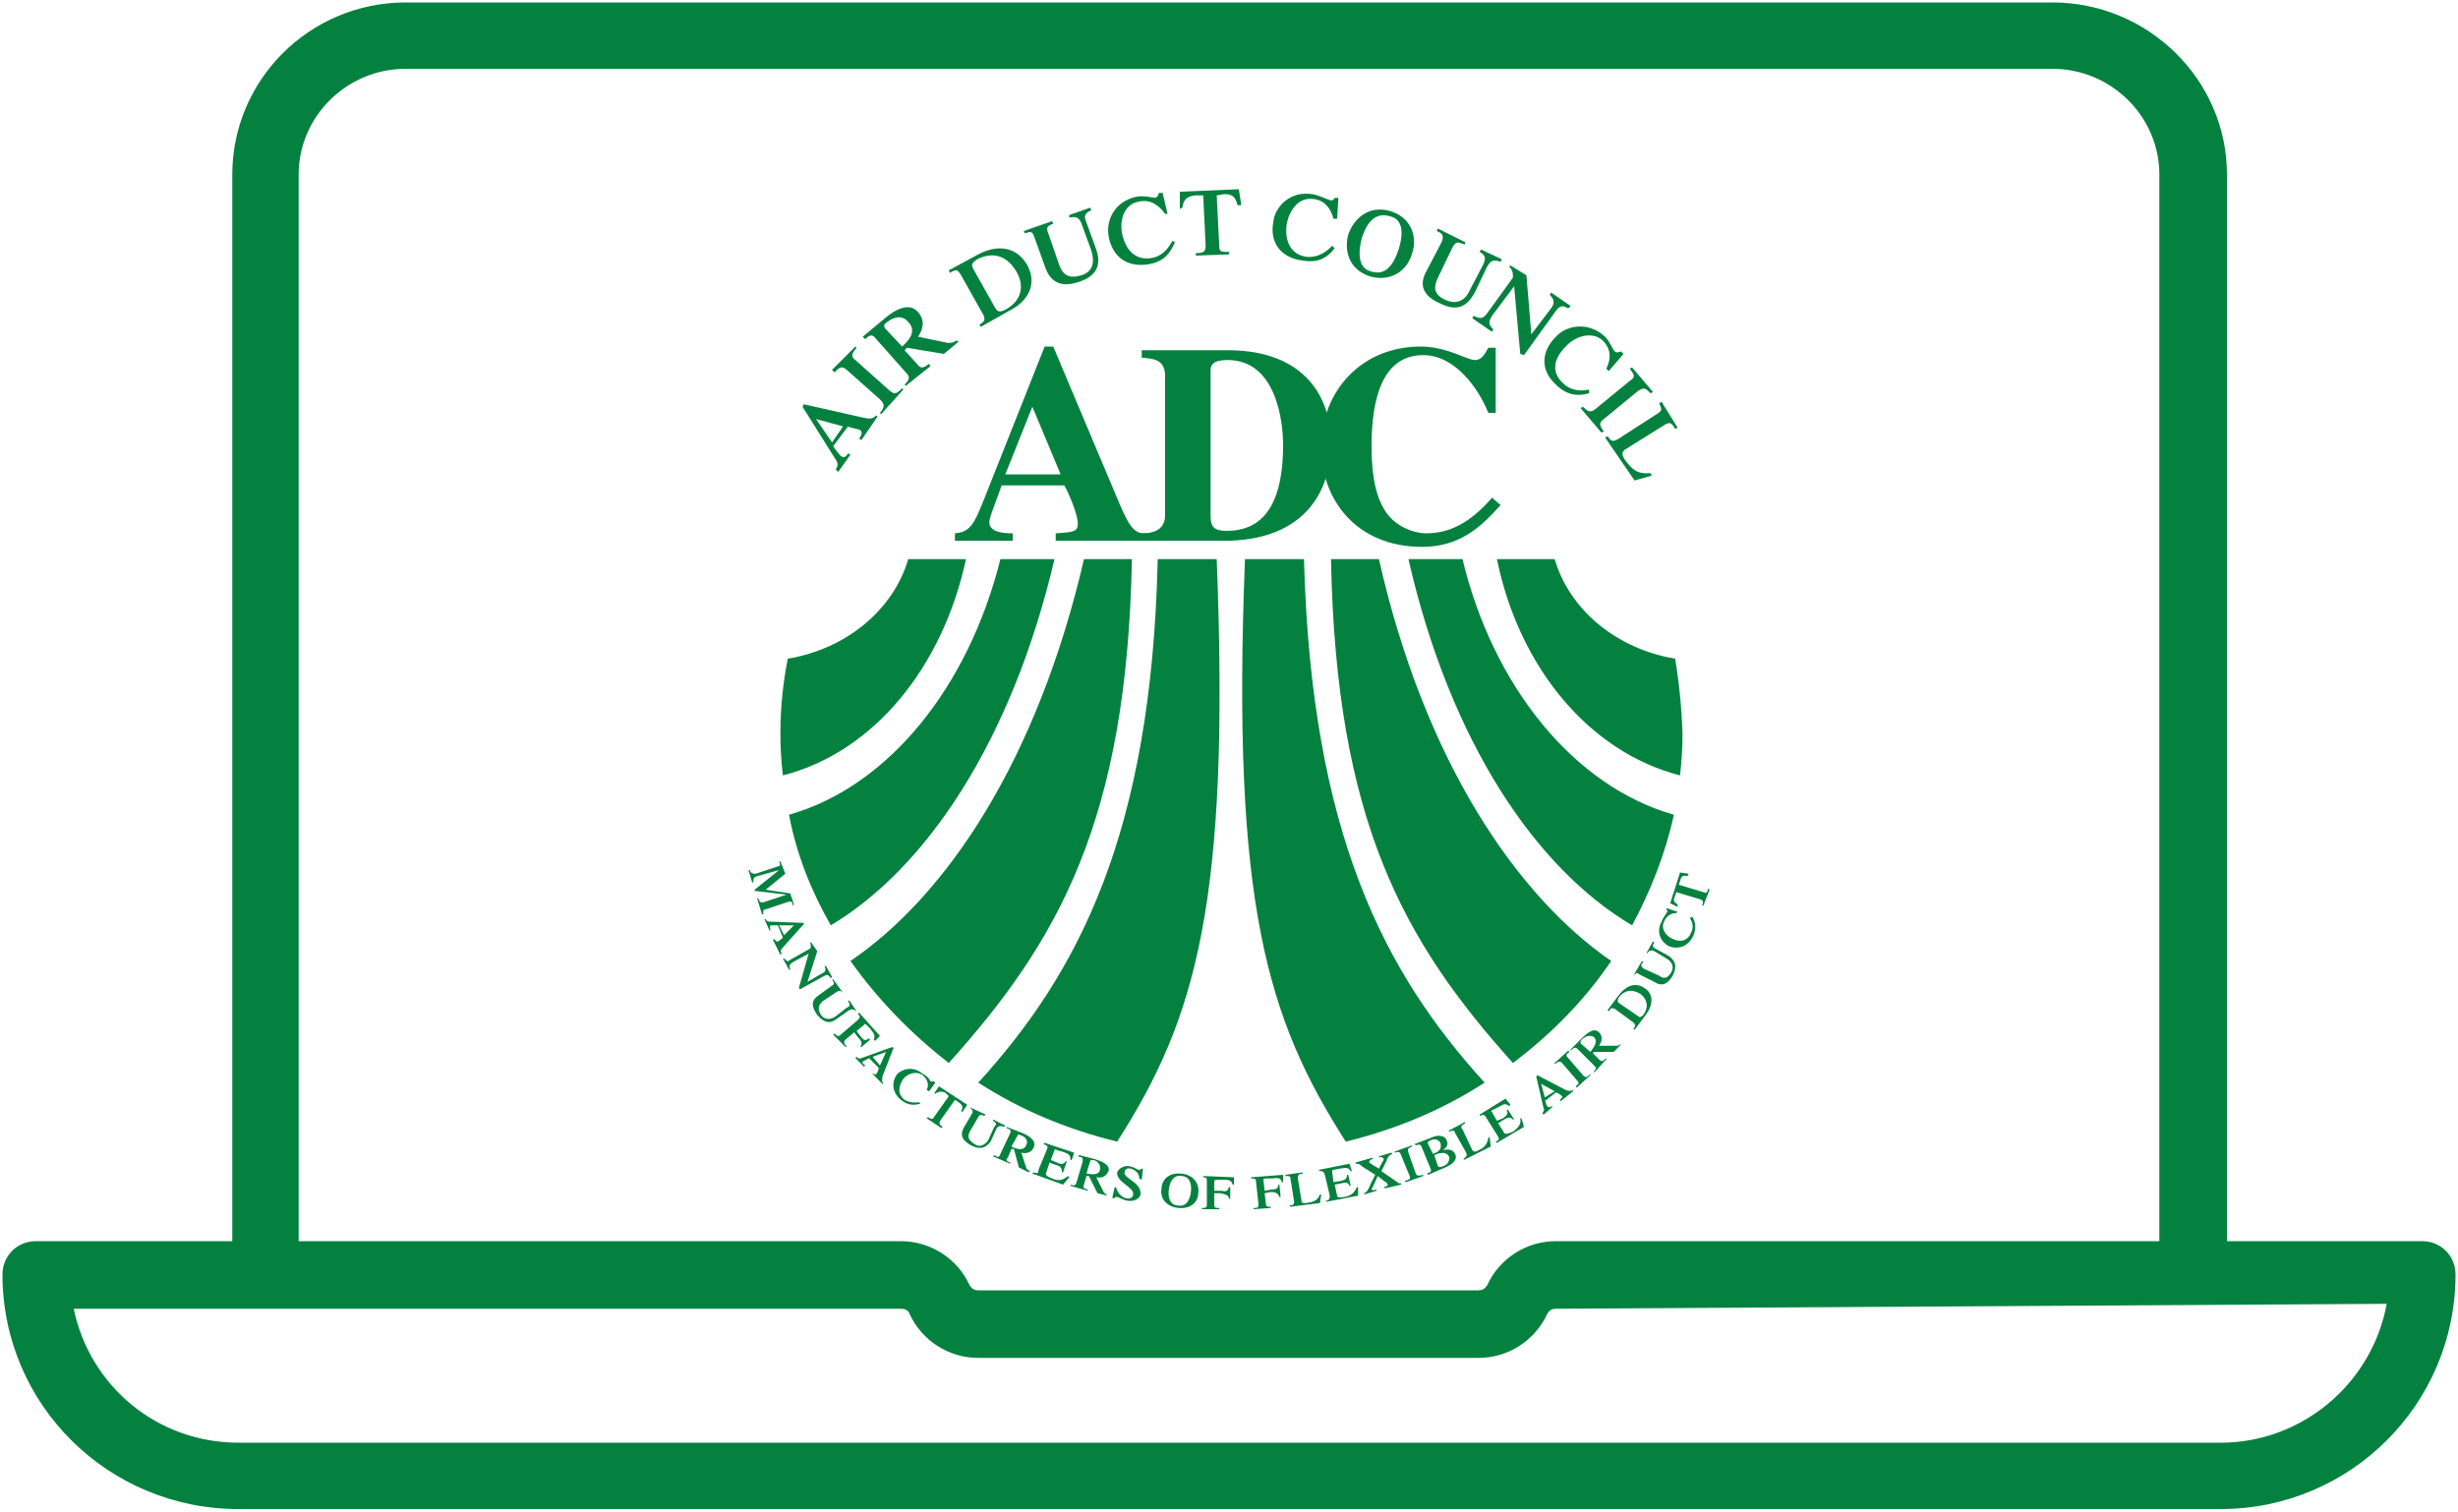 <svg version="1.2" xmlns="http://www.w3.org/2000/svg" viewBox="0 0 200 123" width="200" height="123">
	<title>Course_Description_icon_green-ai</title>
	<style>
		.s0 { fill: #05813f } 
	</style>
	<g id="—ÎÓÈ_1">
		<g id="&lt;Group&gt;">
			<g id="&lt;Group&gt;">
				<g id="&lt;Group&gt;">
					<g id="&lt;Group&gt;">
						<g id="&lt;Group&gt;">
							<path id="&lt;Path&gt;" class="s0" d="m178.4 105.3c-1.5 0-2.7-1.2-2.7-2.7v-88.4c0-4.7-3.9-8.6-8.7-8.6h-134c-4.8 0-8.7 3.9-8.7 8.6v88.4c0 1.5-1.2 2.7-2.7 2.7-1.5 0-2.7-1.2-2.7-2.7v-88.4c0-7.7 6.3-14 14.1-14h134c7.8 0 14.2 6.3 14.2 14v88.4c0 1.5-1.3 2.7-2.8 2.7z"/>
						</g>
						<g id="&lt;Group&gt;">
							<path id="&lt;Compound Path&gt;" fill-rule="evenodd" class="s0" d="m19.4 122.8c-10.6 0-19.2-8.5-19.2-19.1 0-1.5 1.2-2.7 2.7-2.7h70.4c2.4 0 4.6 1.4 5.6 3.6 0.2 0.3 0.4 0.4 0.7 0.4h40.7c0.3 0 0.5-0.1 0.7-0.4 1-2.2 3.2-3.6 5.6-3.6h70.5c1.5 0 2.7 1.2 2.7 2.7 0 10.6-8.6 19.1-19.1 19.1zm-13.4-16.3c1.3 6.3 6.8 10.9 13.4 10.9h161.3c6.6 0 12.3-4.8 13.5-11.3l-67.6 0.4c-0.3 0-0.5 0.1-0.7 0.4-1 2.2-3.2 3.6-5.6 3.6h-40.7c-2.4 0-4.6-1.4-5.6-3.6-0.1-0.3-0.4-0.4-0.7-0.4z"/>
						</g>
					</g>
				</g>
			</g>
		</g>
		<g id="&lt;Group&gt;">
			<path id="&lt;Path&gt;" class="s0" d="m109.5 92.9c-6.4-10-9.3-19.4-8.2-47.4h4.8c0.6 22.4 6.6 33.7 14.7 42.6-3.4 2.2-7.2 3.8-11.3 4.8z"/>
			<path id="&lt;Path&gt;" class="s0" d="m123.1 86.5c3.2-2.4 5.9-5.2 8-8.3-7.7-5.3-15.2-16.3-18.9-32.7h-3.9c0.4 21.3 5.9 31.1 14.8 41z"/>
			<path id="&lt;Path&gt;" class="s0" d="m132.8 75.3c-7.8-4.6-14.8-14.9-18.2-29.8h4.4c2.5 10.4 9.1 18.5 17.2 20.8-0.7 3.2-1.9 6.2-3.4 9z"/>
			<path id="&lt;Path&gt;" class="s0" d="m136.7 63.1q0.2-1.7 0.2-3.4-0.1-3.1-0.6-6.1c-4.8-0.8-8.6-4-9.8-8.1h-4.7c1.8 8.8 7.5 15.7 14.9 17.6z"/>
			<path id="&lt;Path&gt;" class="s0" d="m90.9 92.9c6.4-10 9.2-19.4 8.1-47.4h-4.8c-0.5 22.4-6.5 33.7-14.6 42.6 3.4 2.2 7.2 3.8 11.3 4.8z"/>
			<path id="&lt;Path&gt;" class="s0" d="m77.2 86.5c-3.1-2.4-5.8-5.2-8-8.3 7.8-5.3 15.2-16.3 19-32.7h3.9c-0.4 21.3-6 31.1-14.9 41z"/>
			<path id="&lt;Path&gt;" class="s0" d="m67.6 75.3c7.7-4.6 14.7-14.9 18.2-29.8h-4.4c-2.6 10.4-9.1 18.5-17.2 20.8 0.6 3.2 1.8 6.2 3.4 9z"/>
			<path id="&lt;Path&gt;" class="s0" d="m63.7 63.1q-0.2-1.7-0.2-3.4 0-3.1 0.6-6.1c4.8-0.8 8.6-4 9.8-8.1h4.7c-1.9 8.8-7.5 15.7-14.9 17.6z"/>
			<g id="&lt;Group&gt;">
				<path id="&lt;Compound Path&gt;" fill-rule="evenodd" class="s0" d="m93.3 44h-7.4v-0.6c1.4-0.1 1.8-0.1 1.8-0.8 0-0.7-0.7-2.4-1.1-3.1h-5.1c-0.6 1.7-1 2.6-1 3 0 0.8 1.1 0.9 1.9 0.9v0.6h-4.7v-0.6c1.3-0.1 1.6-0.9 2.3-2.6l5-12.6h0.7l5.1 12.1c1 2.4 1.4 3.2 2.5 3.1zm-7-5.4l-2.3-5.5-2.2 5.5z"/>
				<path id="&lt;Compound Path&gt;" fill-rule="evenodd" class="s0" d="m92.9 43.4c1.4 0 1.9-0.6 1.9-1.5v-11.3c0-1.4-1-1.4-1.9-1.5v-0.6h7c6.4 0 8.4 4 8.4 7.5 0 4.3-2.4 7.8-8.2 8h-7.2zm5.6-1.5c0 0.9 0.2 1.3 1.3 1.3 2.5 0 4.6-1.5 4.6-7 0-2-0.6-6.9-4.5-6.9-1.5 0-1.4 0.6-1.4 1.1z"/>
				<path id="&lt;Compound Path&gt;" class="s0" d="m122.1 41.1c-1.7 1.9-3.4 3.4-6.4 3.4-5.3 0-8.2-3.8-8.2-8.1 0-4.6 3.3-8.2 8.1-8.2 2.1 0 3.8 1.1 4.4 1.1 0.6 0 0.8-0.5 1.1-1h0.6v5.3h-0.6c-0.8-2-2.7-4.7-5.3-4.7-3.3 0-4.2 3.5-4.2 7.4 0 1.4 0.1 3.6 1 5.1 0.9 1.6 2.7 2 3.4 2 1.8 0 3.5-0.7 5.4-2.9z"/>
			</g>
			<g id="&lt;Group&gt;">
				<path id="&lt;Compound Path&gt;" fill-rule="evenodd" class="s0" d="m70.1 35.8l-0.2-0.1c0.2-0.3 0.3-0.5 0.1-0.7-0.2-0.1-0.9-0.2-1-0.3l-1.2 1.6c0.1 0.2 0.5 0.7 0.6 0.8 0.3 0.2 0.4 0.1 0.6-0.2l0.2 0.1-1 1.4-0.2-0.2c0.2-0.3 0.2-0.5 0-0.8l-2.7-4.3 0.1-0.2 4.9 1.1c0.5 0.1 0.7 0.1 1-0.2l0.1 0.1zm-1.5-1.1l-2.2-0.6 1.3 1.9z"/>
				<path id="&lt;Compound Path&gt;" class="s0" d="m72.4 31.8c0.4 0.3 0.5 0.3 1-0.2l0.1 0.1-1.8 2-0.1-0.1c0.4-0.5 0.4-0.7 0-1.1l-2.7-2.4c-0.4-0.3-0.5-0.3-1 0.2l-0.2-0.2 1.9-1.9 0.1 0.1c-0.4 0.5-0.5 0.7-0.1 1z"/>
				<path id="&lt;Compound Path&gt;" fill-rule="evenodd" class="s0" d="m74.6 29.6c0.3 0.4 0.5 0.4 1 0l0.1 0.2-2 1.6-0.1-0.1c0.4-0.4 0.5-0.6 0.1-1l-2.4-2.7c-0.3-0.4-0.5-0.4-0.9 0l-0.2-0.2 1.8-1.5c1.3-1.1 2.2-1.1 2.7-0.5 0.6 0.7 0.4 1.4 0 2l2.4 0.5c0.3 0 0.5 0 0.7-0.2l0.2 0.1-1.2 1-3-0.5-0.2 0.2zm-1.2-1.4c0.8-0.7 1.1-1.4 0.5-2-0.5-0.6-1.2-0.4-1.7 0-0.3 0.2-0.3 0.3-0.2 0.5z"/>
				<path id="&lt;Compound Path&gt;" fill-rule="evenodd" class="s0" d="m79.8 26.6l-0.1-0.2c0.4-0.2 0.5-0.4 0.3-0.8l-1.8-3.2c-0.3-0.5-0.4-0.5-0.9-0.2l-0.1-0.2 2.4-1.3c1.5-0.8 3.1-0.7 4 0.9 0.8 1.5 0.1 2.9-1.5 3.7zm1.2-1.5c0.2 0.3 0.4 0.3 0.8 0.1 1.3-0.7 1.6-1.9 0.9-3.1-0.7-1.2-1.8-1.7-3.2-1-0.4 0.3-0.5 0.4-0.3 0.8z"/>
				<path id="&lt;Compound Path&gt;" class="s0" d="m86.2 21.6c0.3 0.8 0.8 1.1 1.8 0.8 0.9-0.3 1.1-1 0.8-2l-0.8-2.2c-0.2-0.5-0.4-0.6-1-0.5v-0.2l1.7-0.6 0.1 0.2c-0.6 0.3-0.6 0.5-0.4 1l0.8 2.2c0.4 1.2 0.1 2.1-1.3 2.6-1.4 0.5-2.3 0.2-2.8-1l-0.9-2.5c-0.2-0.6-0.3-0.6-0.8-0.4l-0.1-0.2 2.3-0.8 0.1 0.2c-0.5 0.2-0.6 0.3-0.4 0.8z"/>
				<path id="&lt;Compound Path&gt;" class="s0" d="m95.6 19.7c-0.4 1-1 1.6-2.1 1.8-1.8 0.3-3-0.6-3.3-2.3-0.2-1.2 0.4-2.8 2.3-3.2 0.6-0.1 1.4 0.1 1.5 0.1 0.2-0.1 0.2-0.1 0.3-0.4h0.3l0.4 1.7h-0.2c-0.5-0.7-1.2-1.2-2.1-1-1.3 0.2-1.6 1.6-1.4 2.6 0.3 1.4 1.1 2.2 2.4 2 1.1-0.2 1.5-1.1 1.7-1.4z"/>
				<path id="&lt;Compound Path&gt;" class="s0" d="m97.3 20.6c0.6 0 0.8-0.1 0.8-0.6l-0.2-4.1h-0.7c-0.6 0.1-0.9 0.3-1 1l-0.2 0.1v-1.4l4.8-0.2 0.2 1.3h-0.3c-0.2-0.7-0.4-0.9-1.1-0.9l-0.6 0.1 0.2 4c0 0.6 0.1 0.6 0.8 0.6v0.2l-2.7 0.1z"/>
				<path id="&lt;Compound Path&gt;" class="s0" d="m108.6 20.2c-0.7 0.9-1.5 1.2-2.6 1-1.8-0.2-2.7-1.5-2.4-3.1 0.1-1.2 1.3-2.6 3.2-2.3 0.6 0.1 1.3 0.5 1.5 0.5 0.1 0 0.2 0 0.3-0.2h0.3l-0.1 1.7h-0.3c-0.2-0.8-0.7-1.5-1.6-1.6-1.3-0.2-2 1-2.2 2-0.2 1.4 0.3 2.5 1.6 2.7 1.1 0.1 1.8-0.6 2.1-0.9z"/>
				<path id="&lt;Compound Path&gt;" fill-rule="evenodd" class="s0" d="m111.5 22.5c-1.9-0.6-2.1-2.3-1.8-3.4 0.4-1.2 1.6-2.5 3.5-1.9 1.8 0.6 2.1 2.3 1.7 3.4-0.3 1.2-1.5 2.4-3.4 1.9zm1.6-4.9c-1-0.3-1.8 0.2-2.3 1.8-0.4 1.6-0.1 2.5 0.8 2.7 1 0.3 1.7-0.3 2.2-1.8 0.5-1.6 0.2-2.5-0.7-2.7z"/>
				<path id="&lt;Compound Path&gt;" class="s0" d="m117 22.6c-0.4 0.8-0.3 1.4 0.6 1.8 0.9 0.4 1.6 0.1 2-0.8l1.1-2.1c0.2-0.5 0.2-0.7-0.3-1l0.1-0.2 1.7 0.8-0.1 0.2c-0.6-0.2-0.8-0.1-1.1 0.4l-1 2.1c-0.6 1.1-1.4 1.6-2.8 0.9-1.4-0.6-1.8-1.5-1.1-2.7l1.2-2.3c0.2-0.5 0.1-0.7-0.4-0.9l0.1-0.2 2.2 1.1v0.2c-0.6-0.2-0.7-0.3-1 0.2z"/>
				<path id="&lt;Compound Path&gt;" class="s0" d="m126.2 25.1c0.3-0.4 0.3-0.7-0.1-1.1l0.1-0.2 1.6 1.1-0.2 0.2c-0.5-0.3-0.7-0.2-1 0.2l-2.6 3.6-0.3-0.1-0.5-5.5-1.8 2.4c-0.3 0.5-0.3 0.7 0.1 1.1l-0.1 0.2-1.6-1.1 0.1-0.2c0.6 0.3 0.8 0.2 1.1-0.2l2.1-2.9c0-0.4 0-0.6-0.3-0.9l0.1-0.1 1.3 0.8 0.4 4.8z"/>
				<path id="&lt;Compound Path&gt;" class="s0" d="m129.3 32c-1 0.3-1.9 0.1-2.7-0.7-1.3-1.2-1.2-2.7 0-3.9 0.8-0.9 2.6-1.3 4 0 0.4 0.4 0.7 1.2 0.8 1.2 0.1 0.1 0.2 0.1 0.5 0l0.2 0.2-1.2 1.4-0.2-0.2c0.4-0.8 0.4-1.6-0.3-2.3-0.9-0.8-2.3-0.3-3 0.5-1 1-1.2 2.1-0.2 3 0.7 0.7 1.7 0.6 2.1 0.5z"/>
				<path id="&lt;Compound Path&gt;" class="s0" d="m130.5 34.1c-0.4 0.3-0.4 0.5 0 1l-0.2 0.1-1.7-2 0.2-0.1c0.4 0.4 0.6 0.5 1 0.2l2.8-2.3c0.5-0.3 0.4-0.5 0-1l0.2-0.1 1.7 2-0.2 0.1c-0.4-0.4-0.5-0.5-1-0.2z"/>
				<path id="&lt;Compound Path&gt;" class="s0" d="m130.6 35.6l0.2-0.1c0.3 0.4 0.4 0.5 0.9 0.2l3.1-2c0.5-0.3 0.4-0.4 0.2-0.9l0.2-0.1 1.3 2.1-0.2 0.1c-0.3-0.5-0.4-0.6-0.9-0.3l-3.2 2c-0.2 0.2-0.3 0.3 0 0.8 0.6 0.8 1 1.2 2.1 1.1l0.1 0.2-1.4 0.4z"/>
			</g>
			<g id="&lt;Group&gt;">
				<path id="&lt;Compound Path&gt;" class="s0" d="m64.3 72.7l0.3 0.9-0.1 0.1c0-0.3-0.1-0.4-0.4-0.3l-1.8 0.6c-0.2 0-0.2 0.1-0.2 0.4h-0.1l-0.4-1.3h0.1c0.1 0.3 0.2 0.4 0.5 0.3l1.8-0.6-2.6-0.3v-0.1l2-1.6-1.8 0.5c-0.3 0.1-0.3 0.2-0.3 0.5h-0.1l-0.3-1h0.1c0.1 0.3 0.3 0.3 0.5 0.3l1.8-0.6c0.2 0 0.2-0.1 0.1-0.4h0.1l0.4 1-1.6 1.3z"/>
				<path id="&lt;Compound Path&gt;" fill-rule="evenodd" class="s0" d="m62.9 76.5l0.1-0.1q0.2 0.3 0.3 0.2c0.1 0 0.4-0.3 0.4-0.3l-0.4-1c-0.1 0-0.5 0-0.6 0q-0.1 0.1 0 0.4h-0.1l-0.4-0.9h0.1c0.1 0.2 0.2 0.2 0.4 0.2l2.7 0.1v0.1l-1.7 1.9c-0.2 0.2-0.2 0.3-0.1 0.5l-0.1 0.1zm0.9-0.4l0.8-0.8h-1.2z"/>
				<path id="&lt;Compound Path&gt;" class="s0" d="m66.9 79.2c0.3-0.1 0.3-0.3 0.2-0.6h0.1l0.5 0.9-0.1 0.1c-0.2-0.3-0.3-0.3-0.5-0.2l-2 1.1-0.1-0.1 0.8-2.8-1.3 0.7c-0.3 0.2-0.3 0.3-0.2 0.6h-0.1l-0.5-0.9h0.1c0.2 0.2 0.3 0.3 0.5 0.1l1.6-0.9c0.1-0.1 0.1-0.3 0-0.5h0.1l0.5 0.7-0.8 2.5z"/>
				<path id="&lt;Compound Path&gt;" class="s0" d="m66.9 81.5c-0.3 0.3-0.4 0.6-0.1 1.1 0.3 0.4 0.8 0.4 1.2 0.1l0.9-0.7c0.3-0.1 0.3-0.3 0.1-0.5l0.1-0.1 0.6 0.9c-0.3-0.2-0.4-0.2-0.6-0.1l-1 0.7c-0.5 0.4-1 0.4-1.6-0.3-0.5-0.7-0.5-1.2 0.1-1.6l1.1-0.8c0.2-0.1 0.2-0.2 0-0.5h0.1l0.8 1.1c-0.2-0.2-0.3-0.2-0.5-0.1z"/>
				<path id="&lt;Compound Path&gt;" class="s0" d="m68.8 84.6c-0.2 0.2-0.1 0.3 0.1 0.6h-0.1l-1-1 0.1-0.1c0.2 0.2 0.3 0.3 0.5 0.1l1.4-1.2c0.2-0.2 0.2-0.3 0-0.5l0.1-0.1 1.7 1.9-0.4 0.4-0.1-0.1c0.1-0.3 0.1-0.4-0.3-0.9l-0.3-0.3c-0.1-0.1-0.1-0.1-0.2 0l-0.6 0.5 0.3 0.4c0.3 0.4 0.4 0.4 0.7 0.2l0.1 0.1-0.7 0.6h-0.1c0.2-0.3 0.1-0.5-0.2-0.8l-0.3-0.4z"/>
				<path id="&lt;Compound Path&gt;" fill-rule="evenodd" class="s0" d="m70.9 87.3q0.3 0.2 0.4 0.1c0.1-0.1 0.2-0.4 0.2-0.5l-0.8-0.8c-0.1 0.1-0.4 0.2-0.5 0.3q-0.1 0.1 0.2 0.3l-0.1 0.1-0.7-0.7 0.1-0.1c0.1 0.1 0.2 0.2 0.4 0.1l2.5-0.9 0.1 0.1-0.9 2.3c0 0.3-0.1 0.4 0.1 0.6h-0.1zm0.7-0.6l0.5-1.1-1.1 0.4z"/>
				<path id="&lt;Compound Path&gt;" class="s0" d="m74.9 89.8c-0.6 0.2-1.1 0.1-1.6-0.3-0.7-0.6-0.8-1.4-0.3-2.1 0.4-0.4 1.3-0.7 2.1 0 0.3 0.1 0.6 0.5 0.6 0.6 0.1 0 0.1 0 0.3 0l0.1 0.1-0.5 0.7-0.2-0.1c0.2-0.4 0.1-0.8-0.3-1.2-0.6-0.4-1.3-0.1-1.6 0.3-0.4 0.6-0.5 1.2 0.1 1.7 0.5 0.3 1 0.2 1.2 0.2z"/>
				<path id="&lt;Compound Path&gt;" class="s0" d="m75.5 90.9c0.3 0.2 0.4 0.2 0.5 0l1.2-1.7-0.3-0.3c-0.3-0.1-0.5-0.1-0.8 0.1h-0.1l0.4-0.6 2.3 1.5-0.4 0.6-0.1-0.1c0.2-0.3 0.1-0.5-0.2-0.7l-0.3-0.2-1.2 1.7c-0.1 0.2-0.1 0.3 0.2 0.5l-0.1 0.1-1.2-0.8z"/>
				<path id="&lt;Compound Path&gt;" class="s0" d="m78.9 92.1c-0.2 0.4-0.1 0.7 0.4 1 0.4 0.3 0.8 0.1 1.1-0.3l0.5-1.1c0.2-0.2 0.2-0.3-0.1-0.5v-0.1l1 0.5-0.1 0.1c-0.3-0.1-0.4-0.1-0.6 0.1l-0.5 1.1c-0.4 0.5-0.8 0.7-1.6 0.3-0.7-0.4-0.9-0.8-0.6-1.4l0.7-1.2c0.1-0.2 0-0.3-0.2-0.5l1.3 0.6-0.1 0.1c-0.3-0.1-0.4-0.1-0.5 0.1z"/>
				<path id="&lt;Compound Path&gt;" fill-rule="evenodd" class="s0" d="m82 94.2c-0.2 0.2-0.1 0.3 0.2 0.4v0.1l-1.4-0.6 0.1-0.1c0.3 0.2 0.4 0.2 0.5-0.1l0.8-1.7c0.1-0.2 0-0.3-0.3-0.4v-0.1l1.3 0.5c0.9 0.4 1.1 0.8 0.9 1.2-0.2 0.4-0.6 0.5-1 0.4l0.4 1.2c0 0.1 0.1 0.2 0.3 0.3l-0.1 0.1-0.8-0.4-0.4-1.5h-0.2zm0.3-0.9c0.6 0.3 1 0.3 1.2-0.1 0.2-0.4-0.1-0.7-0.4-0.8-0.2-0.1-0.3-0.1-0.3 0z"/>
				<path id="&lt;Compound Path&gt;" class="s0" d="m84 95.5l0.1-0.1c0.3 0.1 0.4 0.1 0.4-0.2l0.7-1.7c0.1-0.2 0-0.3-0.3-0.4l0.1-0.1 2.4 0.8-0.2 0.6h-0.1c0-0.4-0.1-0.5-0.7-0.7l-0.4-0.1c-0.1-0.1-0.2-0.1-0.2 0l-0.3 0.8 0.5 0.2c0.4 0.2 0.6 0.1 0.7-0.1h0.1l-0.3 0.9h-0.1c0-0.4-0.1-0.5-0.5-0.6l-0.5-0.2-0.3 0.9c0 0.1 0 0.2 0.5 0.4 0.5 0.2 0.8 0.2 1.3-0.2l0.1 0.1-0.5 0.6z"/>
				<path id="&lt;Compound Path&gt;" fill-rule="evenodd" class="s0" d="m88.2 96.4c-0.1 0.3 0 0.3 0.3 0.4v0.1l-1.4-0.4v-0.1c0.3 0.1 0.4 0.1 0.5-0.2l0.5-1.7c0-0.3 0-0.3-0.4-0.4l0.1-0.1 1.2 0.3c1 0.3 1.3 0.6 1.2 1-0.2 0.4-0.5 0.6-1 0.5l0.6 1.2c0.1 0.1 0.2 0.2 0.3 0.3l-0.8-0.2-0.7-1.4h-0.2zm0.2-0.9c0.6 0.1 1 0.1 1.1-0.3 0.1-0.4-0.2-0.7-0.5-0.8-0.2 0-0.3 0-0.3 0.1z"/>
				<path id="&lt;Compound Path&gt;" class="s0" d="m90.7 96.6h0.1c0.1 0.4 0.4 0.8 0.8 0.9 0.4 0.1 0.6-0.1 0.6-0.3 0.1-0.6-1.4-1-1.3-1.8 0.1-0.3 0.6-0.6 1-0.5 0.5 0.1 0.6 0.3 0.8 0.3q0.1 0 0.2-0.1h0.1l-0.1 0.9-0.2-0.1c0-0.4-0.3-0.7-0.7-0.8-0.3-0.1-0.5 0.1-0.5 0.3-0.1 0.5 1.4 0.8 1.3 1.8-0.1 0.4-0.6 0.6-1.1 0.5-0.5-0.1-0.6-0.3-0.9-0.3q-0.1 0-0.1 0.1h-0.2z"/>
				<path id="&lt;Compound Path&gt;" fill-rule="evenodd" class="s0" d="m95.9 98.3c-1.1-0.1-1.5-0.9-1.4-1.5 0-0.7 0.5-1.4 1.6-1.3 1.1 0.1 1.5 0.9 1.4 1.6 0 0.6-0.5 1.3-1.6 1.2zm0.2-2.6c-0.5-0.1-0.9 0.3-1 1.1-0.1 0.8 0.2 1.3 0.8 1.3 0.5 0.1 0.9-0.3 1-1.1 0.1-0.8-0.2-1.3-0.8-1.3z"/>
				<path id="&lt;Compound Path&gt;" class="s0" d="m98.8 98c0 0.3 0.1 0.3 0.4 0.3v0.1h-1.4v-0.1c0.3 0 0.4 0 0.4-0.3v-1.8c0-0.3 0-0.4-0.3-0.4v-0.1l2.5 0.1v0.6h-0.1c-0.1-0.3-0.2-0.4-0.8-0.4h-0.5c-0.1 0-0.1 0-0.2 0.1v0.8h0.6c0.4 0.1 0.5 0 0.6-0.3h0.1v1l-0.1-0.1c-0.1-0.3-0.3-0.3-0.7-0.4h-0.5z"/>
				<path id="&lt;Compound Path&gt;" class="s0" d="m103 97.9c0 0.3 0.1 0.3 0.4 0.3v0.1l-1.4 0.1v-0.1c0.3 0 0.4 0 0.4-0.3l-0.2-1.8c0-0.3-0.1-0.3-0.4-0.3v-0.1l2.6-0.2v0.6h-0.1c-0.1-0.3-0.2-0.4-0.8-0.3h-0.5c-0.1 0-0.2 0-0.2 0.1l0.1 0.9 0.5-0.1c0.5 0 0.6-0.1 0.6-0.4h0.1l0.1 1h-0.1c-0.1-0.3-0.3-0.4-0.7-0.4l-0.5 0.1z"/>
				<path id="&lt;Compound Path&gt;" class="s0" d="m105 98.2l-0.1-0.1c0.3 0 0.4-0.1 0.4-0.3l-0.3-1.9c0-0.2-0.1-0.2-0.4-0.2v-0.1l1.4-0.2v0.1c-0.3 0-0.4 0.1-0.4 0.4l0.3 1.8c0 0.2 0.1 0.2 0.4 0.2 0.6-0.1 0.9-0.2 1.1-0.7h0.1l-0.1 0.7z"/>
				<path id="&lt;Compound Path&gt;" class="s0" d="m107.9 97.8v-0.1c0.2 0 0.3-0.1 0.3-0.4l-0.4-1.7c-0.1-0.3-0.2-0.3-0.4-0.3l-0.1-0.1 2.5-0.5 0.2 0.6h-0.1c-0.2-0.3-0.3-0.3-0.9-0.2l-0.5 0.1c-0.1 0-0.1 0-0.1 0.2l0.1 0.8 0.6-0.1c0.4-0.1 0.5-0.2 0.5-0.5h0.1l0.2 0.9h-0.1c-0.1-0.3-0.3-0.3-0.7-0.2l-0.5 0.1 0.2 0.9c0 0.1 0.1 0.2 0.6 0.1 0.5-0.1 0.8-0.3 1-0.8h0.1v0.7z"/>
				<path id="&lt;Compound Path&gt;" class="s0" d="m111 97.2v-0.1c0.2-0.1 0.3-0.2 0.5-0.7l0.4-0.8-1.1-0.7c-0.2-0.2-0.2-0.2-0.5-0.2v-0.1l1.4-0.4v0.1q-0.3 0.1-0.3 0.3c0.1 0 0.1 0.1 0.3 0.2l0.5 0.3 0.2-0.4c0.1-0.2 0.2-0.3 0.2-0.4-0.1-0.1-0.2-0.2-0.4-0.1v-0.1l1-0.3 0.1 0.1c-0.3 0.1-0.4 0.3-0.5 0.6l-0.4 0.8 1.3 0.9c0.1 0.1 0.2 0.1 0.3 0.1v0.1l-1.3 0.3-0.1-0.1q0.4-0.1 0.3-0.2c0-0.1-0.1-0.2-0.3-0.3l-0.5-0.4-0.4 0.9c0 0-0.1 0.1-0.1 0.2q0.1 0.1 0.4 0v0.1z"/>
				<path id="&lt;Compound Path&gt;" class="s0" d="m115.2 95.5c0.1 0.2 0.2 0.2 0.6 0.1v0.1l-1.4 0.5-0.1-0.1c0.4-0.1 0.5-0.2 0.4-0.4l-0.7-1.7c-0.1-0.3-0.2-0.3-0.5-0.2v-0.1l1.4-0.5v0.1c-0.3 0.1-0.4 0.2-0.3 0.5z"/>
				<path id="&lt;Compound Path&gt;" fill-rule="evenodd" class="s0" d="m116.2 95.6l-0.1-0.1c0.3-0.1 0.4-0.2 0.3-0.4l-0.7-1.7c-0.1-0.3-0.2-0.3-0.5-0.2l-0.1-0.1 1.3-0.5c0.6-0.3 1.2-0.2 1.3 0.2 0.2 0.3 0 0.6-0.3 0.8 0.4-0.1 0.8-0.1 1 0.3 0.2 0.4-0.1 0.8-0.8 1.1zm0.4-1.7c0.6-0.2 0.7-0.5 0.6-0.9-0.1-0.2-0.4-0.4-0.8-0.2q-0.3 0.1-0.2 0.3zm0.4 1c0.1 0.1 0.2 0.1 0.4 0 0.4-0.1 0.6-0.5 0.5-0.8q-0.3-0.5-1.2-0.1z"/>
				<path id="&lt;Compound Path&gt;" class="s0" d="m119.1 94.4v-0.1c0.2-0.2 0.3-0.2 0.2-0.5l-0.9-1.6c-0.1-0.3-0.2-0.2-0.5-0.1v-0.1l1.3-0.7v0.1c-0.3 0.2-0.4 0.3-0.2 0.5l0.8 1.7c0.1 0.1 0.2 0.2 0.5 0 0.5-0.2 0.7-0.5 0.8-1l0.1-0.1 0.1 0.8z"/>
				<path id="&lt;Compound Path&gt;" class="s0" d="m121.8 93l-0.1-0.1c0.3-0.1 0.3-0.2 0.2-0.4l-1-1.6c-0.1-0.2-0.2-0.2-0.5-0.1v-0.1l2.1-1.3 0.4 0.5-0.1 0.1c-0.3-0.2-0.4-0.2-0.9 0.1l-0.4 0.2c-0.2 0.1-0.2 0.1-0.1 0.2l0.4 0.7 0.5-0.2c0.4-0.3 0.4-0.4 0.3-0.7h0.1l0.5 0.8h-0.1c-0.2-0.2-0.4-0.2-0.7 0l-0.5 0.3 0.5 0.8c0.1 0.1 0.2 0.1 0.7-0.1 0.4-0.3 0.7-0.6 0.6-1.1h0.1l0.2 0.7z"/>
				<path id="&lt;Compound Path&gt;" fill-rule="evenodd" class="s0" d="m127 89.6l-0.1-0.1q0.3-0.2 0.2-0.3c-0.1-0.1-0.4-0.3-0.5-0.3l-0.9 0.7c0.1 0 0.1 0.4 0.2 0.4q0.1 0.2 0.4 0v0.1l-0.7 0.6-0.1-0.1c0.1-0.2 0.2-0.3 0.1-0.4l-0.6-2.6 0.1-0.1 2.3 1.2c0.3 0.1 0.4 0.1 0.6 0v0.1zm-0.5-0.8l-1.1-0.6 0.3 1.1z"/>
				<path id="&lt;Compound Path&gt;" class="s0" d="m128.8 87.5c0.2 0.2 0.3 0.2 0.6-0.1v0.1l-1.1 1-0.1-0.1c0.3-0.2 0.3-0.3 0.1-0.5l-1.2-1.4c-0.2-0.2-0.3-0.1-0.6 0.1v-0.1l1.1-1 0.1 0.1c-0.3 0.2-0.3 0.3-0.1 0.5z"/>
				<path id="&lt;Compound Path&gt;" fill-rule="evenodd" class="s0" d="m130.1 86.2c0.2 0.2 0.3 0.2 0.6-0.1v0.1l-1 1.1v-0.1c0.2-0.3 0.2-0.3 0-0.5l-1.3-1.3c-0.2-0.2-0.3-0.2-0.6 0.1v-0.1l0.9-0.9c0.7-0.7 1.1-0.8 1.4-0.5 0.3 0.3 0.3 0.7 0 1.1h1.4c0.1 0 0.2 0 0.3-0.1h0.1l-0.6 0.6h-1.6l-0.1 0.1zm-0.7-0.6c0.4-0.5 0.6-0.9 0.3-1.2-0.3-0.2-0.7-0.1-1 0.2-0.1 0.1-0.1 0.2-0.1 0.3z"/>
				<path id="&lt;Compound Path&gt;" fill-rule="evenodd" class="s0" d="m133 83.8l-0.1-0.1c0.2-0.2 0.2-0.3 0-0.5l-1.5-1.1c-0.3-0.1-0.3-0.1-0.5 0.2l-0.1-0.1 0.9-1.2c0.6-0.8 1.4-1.1 2.1-0.6 0.8 0.5 0.7 1.4 0.1 2.2zm0.3-1.1c0.1 0.1 0.2 0.1 0.4-0.1 0.5-0.7 0.3-1.3-0.2-1.7-0.6-0.4-1.3-0.4-1.8 0.3-0.1 0.2-0.1 0.3 0 0.4z"/>
				<path id="&lt;Compound Path&gt;" class="s0" d="m135 79.4c0.4 0.3 0.7 0.2 1-0.3 0.2-0.4 0.1-0.8-0.4-1.1l-1-0.6c-0.2-0.1-0.4-0.1-0.6 0.2v-0.1l0.5-0.9 0.1 0.1c-0.2 0.3-0.1 0.4 0.1 0.5l1.1 0.6c0.5 0.4 0.7 0.8 0.3 1.6-0.4 0.7-0.9 0.9-1.5 0.5l-1.2-0.6c-0.2-0.2-0.3-0.1-0.5 0.1l0.7-1.2 0.1 0.1c-0.2 0.2-0.2 0.3 0 0.5z"/>
				<path id="&lt;Compound Path&gt;" class="s0" d="m137.7 74.6c0.3 0.5 0.3 1 0.1 1.5-0.4 0.9-1.2 1.2-2 0.9-0.6-0.3-1.1-1.1-0.6-2 0.1-0.3 0.4-0.7 0.4-0.7 0.1-0.1 0.1-0.1 0-0.3v-0.1l0.9 0.3-0.1 0.1c-0.4 0-0.8 0.2-1 0.7-0.3 0.6 0.2 1.2 0.7 1.4 0.6 0.3 1.2 0.2 1.5-0.5 0.3-0.6 0-1-0.1-1.2z"/>
				<path id="&lt;Compound Path&gt;" class="s0" d="m138.5 73.7c0.1-0.3 0.1-0.4-0.1-0.5l-2-0.6-0.1 0.3c-0.2 0.4-0.1 0.5 0.2 0.7v0.2l-0.6-0.3 0.8-2.5 0.7 0.1-0.1 0.2c-0.4-0.1-0.5 0-0.6 0.4l-0.1 0.3 2 0.6c0.2 0.1 0.3 0.1 0.4-0.3l0.1 0.1-0.5 1.3z"/>
			</g>
		</g>
	</g>
</svg>